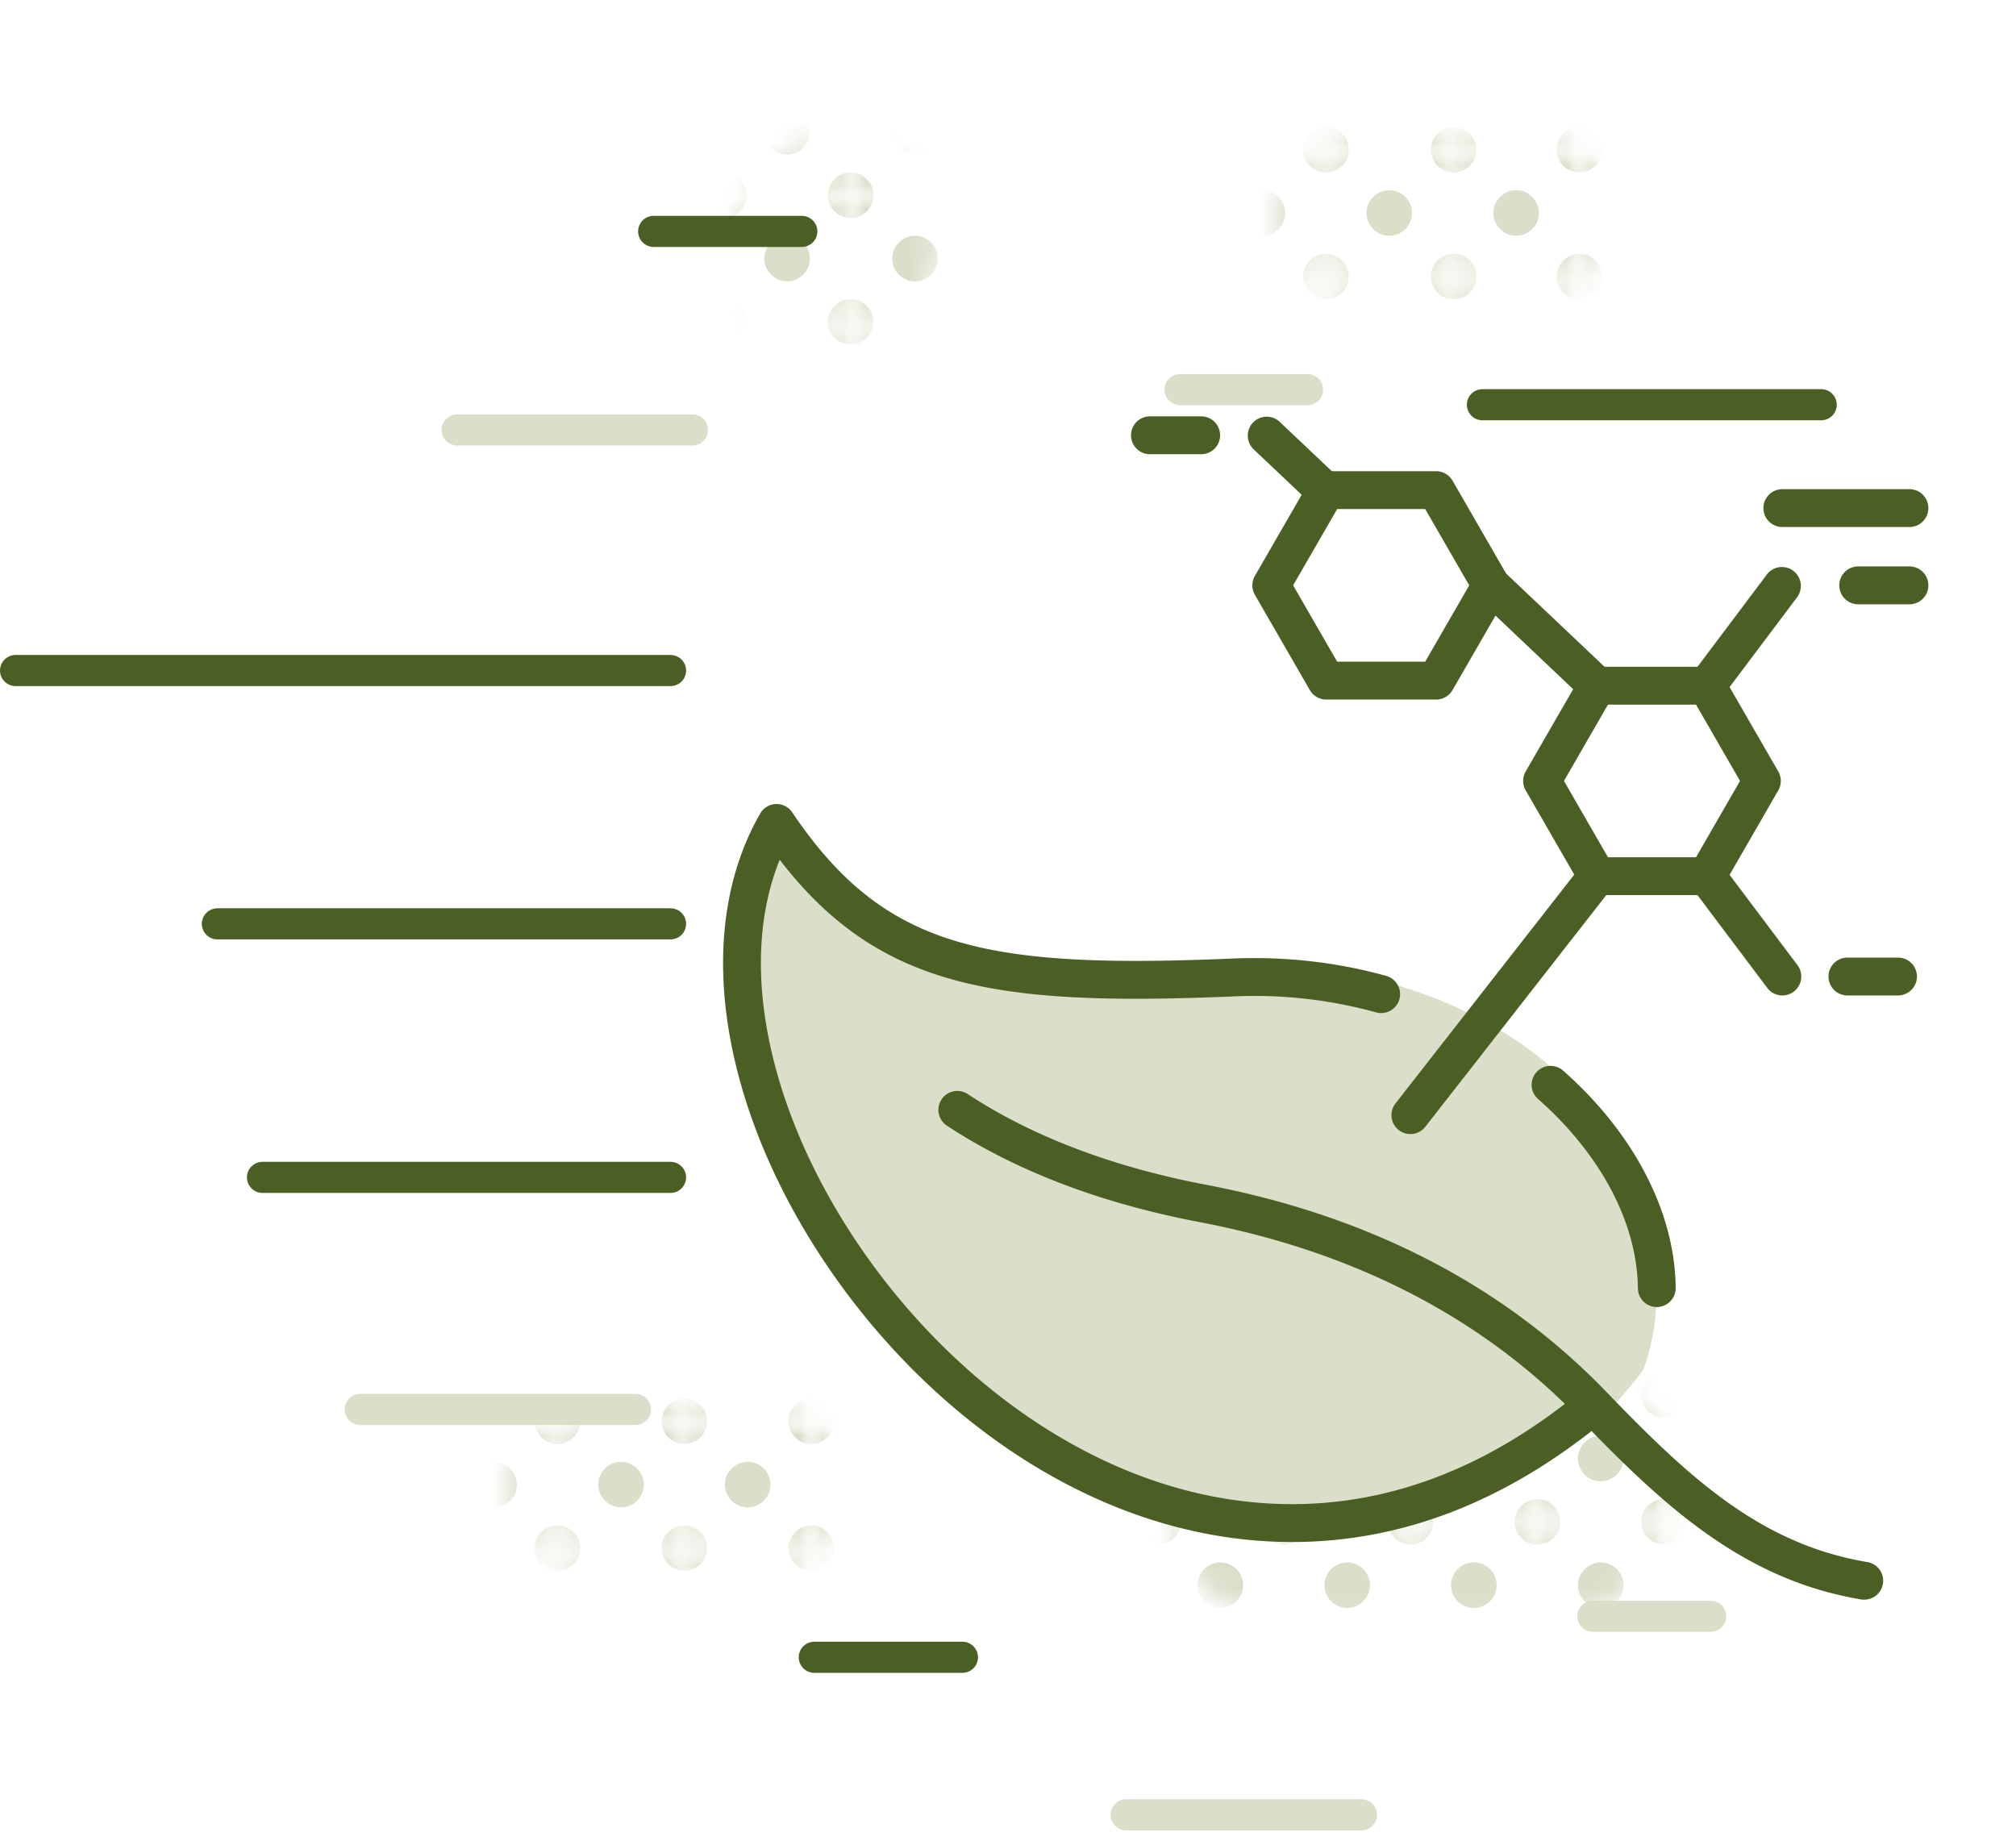 <svg xmlns="http://www.w3.org/2000/svg" width="92" height="84" fill="none"><g clip-path="url(#a)"><mask id="b" width="16" height="9" x="58" y="5" maskUnits="userSpaceOnUse" style="mask-type:luminance"><path fill="#fff" d="M69.74 13.93h-7.48c-2.2 0-3.99-1.79-3.99-3.99s1.79-3.99 3.99-3.99h7.48c2.2 0 3.99 1.79 3.99 3.99s-1.79 3.99-3.99 3.99Z"/></mask><g mask="url(#b)"><mask id="c" width="6" height="6" x="72" y="1" maskUnits="userSpaceOnUse" style="mask-type:luminance"><path fill="#fff" d="M77.87 1.04h-5.79v5.79h5.79V1.04Z"/></mask><g mask="url(#c)"><mask id="d" width="6" height="6" x="72" y="1" maskUnits="userSpaceOnUse" style="mask-type:luminance"><path fill="#fff" d="M77.87 1.04h-5.79v5.79h5.79V1.04Z"/></mask><g mask="url(#d)"><path fill="#DBDEC9" d="M72.08 7.87c.57 0 1.04-.47 1.04-1.04 0-.57-.47-1.04-1.04-1.04-.57 0-1.04.47-1.04 1.04 0 .57.47 1.04 1.04 1.04Z"/></g></g><mask id="e" width="6" height="7" x="72" y="6" maskUnits="userSpaceOnUse" style="mask-type:luminance"><path fill="#fff" d="M77.87 6.83h-5.79v5.79h5.79V6.83Z"/></mask><g mask="url(#e)"><mask id="f" width="6" height="7" x="72" y="6" maskUnits="userSpaceOnUse" style="mask-type:luminance"><path fill="#fff" d="M77.87 6.83h-5.79v5.79h5.79V6.83Z"/></mask><g fill="#DBDEC9" mask="url(#f)"><path d="M72.08 13.66c.57 0 1.04-.47 1.04-1.04 0-.57-.47-1.04-1.04-1.04-.57 0-1.04.47-1.04 1.04 0 .57.47 1.04 1.04 1.04Zm0-5.79a1.04 1.04 0 1 0 0-2.08 1.04 1.04 0 0 0 0 2.08Z"/></g></g><mask id="g" width="6" height="7" x="72" y="12" maskUnits="userSpaceOnUse" style="mask-type:luminance"><path fill="#fff" d="M77.87 12.61h-5.79v5.79h5.79v-5.79Z"/></mask><g mask="url(#g)"><mask id="h" width="6" height="7" x="72" y="12" maskUnits="userSpaceOnUse" style="mask-type:luminance"><path fill="#fff" d="M77.87 12.61h-5.79v5.79h5.79v-5.79Z"/></mask><g mask="url(#h)"><path fill="#DBDEC9" d="M72.08 13.66c.57 0 1.04-.47 1.04-1.04 0-.57-.47-1.04-1.04-1.04-.57 0-1.04.47-1.04 1.04 0 .57.47 1.04 1.04 1.04Z"/></g></g><mask id="i" width="7" height="6" x="66" y="1" maskUnits="userSpaceOnUse" style="mask-type:luminance"><path fill="#fff" d="M72.08 1.04h-5.79v5.79h5.79V1.04Z"/></mask><g mask="url(#i)"><mask id="j" width="7" height="6" x="66" y="1" maskUnits="userSpaceOnUse" style="mask-type:luminance"><path fill="#fff" d="M72.08 1.04h-5.79v5.79h5.79V1.04Z"/></mask><g fill="#DBDEC9" mask="url(#j)"><path d="M72.08 7.87c.57 0 1.04-.47 1.04-1.04 0-.57-.47-1.04-1.04-1.04-.57 0-1.04.47-1.04 1.04 0 .57.47 1.04 1.04 1.04Zm-5.79 0a1.04 1.04 0 1 0 .002-2.078 1.04 1.04 0 0 0-.002 2.078Z"/></g></g><mask id="k" width="7" height="7" x="66" y="6" maskUnits="userSpaceOnUse" style="mask-type:luminance"><path fill="#fff" d="M72.08 6.83h-5.79v5.79h5.79V6.83Z"/></mask><g mask="url(#k)"><mask id="l" width="7" height="7" x="66" y="6" maskUnits="userSpaceOnUse" style="mask-type:luminance"><path fill="#fff" d="M72.08 6.83h-5.79v5.79h5.79V6.83Z"/></mask><g fill="#DBDEC9" mask="url(#l)"><path d="M69.19 10.76c.57 0 1.04-.47 1.04-1.04 0-.57-.47-1.04-1.04-1.04-.57 0-1.04.47-1.04 1.04 0 .57.47 1.04 1.04 1.04Zm2.89 2.9c.57 0 1.04-.47 1.04-1.04 0-.57-.47-1.04-1.04-1.04-.57 0-1.04.47-1.04 1.04 0 .57.47 1.04 1.04 1.04Zm-5.79 0a1.04 1.04 0 1 0 .002-2.078 1.04 1.04 0 0 0-.002 2.078Zm5.79-5.79a1.04 1.04 0 1 0 0-2.08 1.04 1.04 0 0 0 0 2.08Zm-5.79 0a1.04 1.04 0 1 0 .002-2.078 1.04 1.04 0 0 0-.002 2.078Z"/></g></g><mask id="m" width="7" height="7" x="66" y="12" maskUnits="userSpaceOnUse" style="mask-type:luminance"><path fill="#fff" d="M72.08 12.61h-5.79v5.79h5.79v-5.79Z"/></mask><g mask="url(#m)"><mask id="n" width="7" height="7" x="66" y="12" maskUnits="userSpaceOnUse" style="mask-type:luminance"><path fill="#fff" d="M72.08 12.61h-5.79v5.79h5.79v-5.79Z"/></mask><g fill="#DBDEC9" mask="url(#n)"><path d="M72.08 13.66c.57 0 1.04-.47 1.04-1.04 0-.57-.47-1.04-1.04-1.04-.57 0-1.04.47-1.04 1.04 0 .57.47 1.04 1.04 1.04Zm-5.79 0a1.04 1.04 0 1 0 .002-2.078 1.04 1.04 0 0 0-.002 2.078Z"/></g></g><mask id="o" width="7" height="6" x="60" y="1" maskUnits="userSpaceOnUse" style="mask-type:luminance"><path fill="#fff" d="M66.3 1.04h-5.79v5.79h5.79V1.04Z"/></mask><g mask="url(#o)"><mask id="p" width="7" height="6" x="60" y="1" maskUnits="userSpaceOnUse" style="mask-type:luminance"><path fill="#fff" d="M66.3 1.04h-5.79v5.79h5.79V1.04Z"/></mask><g fill="#DBDEC9" mask="url(#p)"><path d="M66.29 7.87a1.04 1.04 0 1 0 .002-2.078 1.04 1.04 0 0 0-.002 2.078Zm-5.78 0c.57 0 1.04-.47 1.04-1.04 0-.57-.47-1.04-1.04-1.04-.57 0-1.04.47-1.04 1.04 0 .57.47 1.04 1.04 1.04Z"/></g></g><mask id="q" width="7" height="7" x="60" y="6" maskUnits="userSpaceOnUse" style="mask-type:luminance"><path fill="#fff" d="M66.3 6.83h-5.79v5.79h5.79V6.83Z"/></mask><g mask="url(#q)"><mask id="r" width="7" height="7" x="60" y="6" maskUnits="userSpaceOnUse" style="mask-type:luminance"><path fill="#fff" d="M66.3 6.83h-5.79v5.79h5.79V6.83Z"/></mask><g fill="#DBDEC9" mask="url(#r)"><path d="M63.4 10.76c.57 0 1.04-.47 1.04-1.04 0-.57-.47-1.04-1.04-1.04-.57 0-1.04.47-1.04 1.04 0 .57.47 1.04 1.04 1.04Zm2.89 2.9a1.04 1.04 0 1 0 .002-2.078 1.04 1.04 0 0 0-.002 2.078Zm-5.78 0c.57 0 1.04-.47 1.04-1.04 0-.57-.47-1.04-1.04-1.04-.57 0-1.04.47-1.04 1.04 0 .57.47 1.04 1.04 1.04Zm5.78-5.79a1.04 1.04 0 1 0 .002-2.078 1.04 1.04 0 0 0-.002 2.078Zm-5.78 0a1.04 1.04 0 1 0 0-2.08 1.04 1.04 0 0 0 0 2.08Z"/></g></g><mask id="s" width="7" height="7" x="60" y="12" maskUnits="userSpaceOnUse" style="mask-type:luminance"><path fill="#fff" d="M66.3 12.61h-5.79v5.79h5.79v-5.79Z"/></mask><g mask="url(#s)"><mask id="t" width="7" height="7" x="60" y="12" maskUnits="userSpaceOnUse" style="mask-type:luminance"><path fill="#fff" d="M66.3 12.61h-5.79v5.79h5.79v-5.79Z"/></mask><g fill="#DBDEC9" mask="url(#t)"><path d="M66.29 13.66a1.04 1.04 0 1 0 .002-2.078 1.04 1.04 0 0 0-.002 2.078Zm-5.78 0c.57 0 1.04-.47 1.04-1.04 0-.57-.47-1.04-1.04-1.04-.57 0-1.04.47-1.04 1.04 0 .57.47 1.04 1.04 1.04Z"/></g></g><mask id="u" width="7" height="6" x="54" y="1" maskUnits="userSpaceOnUse" style="mask-type:luminance"><path fill="#fff" d="M60.51 1.04h-5.79v5.79h5.79V1.04Z"/></mask><g mask="url(#u)"><mask id="v" width="7" height="6" x="54" y="1" maskUnits="userSpaceOnUse" style="mask-type:luminance"><path fill="#fff" d="M60.51 1.04h-5.79v5.79h5.79V1.04Z"/></mask><g mask="url(#v)"><path fill="#DBDEC9" d="M60.51 7.87c.57 0 1.04-.47 1.04-1.04 0-.57-.47-1.04-1.04-1.04-.57 0-1.04.47-1.04 1.04 0 .57.47 1.04 1.04 1.04Z"/></g></g><mask id="w" width="7" height="7" x="54" y="6" maskUnits="userSpaceOnUse" style="mask-type:luminance"><path fill="#fff" d="M60.51 6.83h-5.79v5.79h5.79V6.83Z"/></mask><g mask="url(#w)"><mask id="x" width="7" height="7" x="54" y="6" maskUnits="userSpaceOnUse" style="mask-type:luminance"><path fill="#fff" d="M60.51 6.83h-5.79v5.79h5.79V6.83Z"/></mask><g fill="#DBDEC9" mask="url(#x)"><path d="M57.61 10.76c.57 0 1.04-.47 1.04-1.04 0-.57-.47-1.04-1.04-1.04-.57 0-1.04.47-1.04 1.04 0 .57.47 1.04 1.04 1.04Zm2.9 2.9c.57 0 1.04-.47 1.04-1.04 0-.57-.47-1.04-1.04-1.04-.57 0-1.04.47-1.04 1.04 0 .57.47 1.04 1.04 1.04Zm0-5.79a1.04 1.04 0 1 0 0-2.08 1.04 1.04 0 0 0 0 2.08Z"/></g></g><mask id="y" width="7" height="7" x="54" y="12" maskUnits="userSpaceOnUse" style="mask-type:luminance"><path fill="#fff" d="M60.51 12.61h-5.79v5.79h5.79v-5.79Z"/></mask><g mask="url(#y)"><mask id="z" width="7" height="7" x="54" y="12" maskUnits="userSpaceOnUse" style="mask-type:luminance"><path fill="#fff" d="M60.51 12.61h-5.79v5.79h5.79v-5.79Z"/></mask><g mask="url(#z)"><path fill="#DBDEC9" d="M60.51 13.66c.57 0 1.04-.47 1.04-1.04 0-.57-.47-1.04-1.04-1.04-.57 0-1.04.47-1.04 1.04 0 .57.47 1.04 1.04 1.04Z"/></g></g></g><mask id="A" width="25" height="13" x="52" y="61" maskUnits="userSpaceOnUse" style="mask-type:luminance"><path fill="#fff" d="M70.38 73.93H58.93a6.11 6.11 0 0 1-6.11-6.11c0-3.38 2.73-6.11 6.11-6.11h11.45a6.11 6.11 0 0 1 6.11 6.11c0 3.38-2.73 6.11-6.11 6.11Z"/></mask><g mask="url(#A)"><mask id="B" width="7" height="7" x="75" y="57" maskUnits="userSpaceOnUse" style="mask-type:luminance"><path fill="#fff" d="M81.73 57.88h-5.79v5.79h5.79v-5.79Z"/></mask><g mask="url(#B)"><mask id="C" width="7" height="7" x="75" y="57" maskUnits="userSpaceOnUse" style="mask-type:luminance"><path fill="#fff" d="M81.73 57.88h-5.79v5.79h5.79v-5.79Z"/></mask><g mask="url(#C)"><path fill="#DBDEC9" d="M75.94 64.7c.57 0 1.04-.47 1.04-1.04 0-.57-.47-1.04-1.04-1.04-.57 0-1.04.47-1.04 1.04 0 .57.47 1.04 1.04 1.04Z"/></g></g><mask id="D" width="7" height="7" x="75" y="63" maskUnits="userSpaceOnUse" style="mask-type:luminance"><path fill="#fff" d="M81.73 63.66h-5.79v5.79h5.79v-5.79Z"/></mask><g mask="url(#D)"><mask id="E" width="7" height="7" x="75" y="63" maskUnits="userSpaceOnUse" style="mask-type:luminance"><path fill="#fff" d="M81.73 63.66h-5.79v5.79h5.79v-5.79Z"/></mask><g fill="#DBDEC9" mask="url(#E)"><path d="M75.94 70.49c.57 0 1.04-.47 1.04-1.04 0-.57-.47-1.04-1.04-1.04-.57 0-1.04.47-1.04 1.04 0 .57.47 1.04 1.04 1.04Zm0-5.79c.57 0 1.04-.47 1.04-1.04 0-.57-.47-1.04-1.04-1.04-.57 0-1.04.47-1.04 1.04 0 .57.47 1.04 1.04 1.04Z"/></g></g><mask id="F" width="7" height="7" x="75" y="69" maskUnits="userSpaceOnUse" style="mask-type:luminance"><path fill="#fff" d="M81.73 69.45h-5.79v5.79h5.79v-5.79Z"/></mask><g mask="url(#F)"><mask id="G" width="7" height="7" x="75" y="69" maskUnits="userSpaceOnUse" style="mask-type:luminance"><path fill="#fff" d="M81.73 69.45h-5.79v5.79h5.79v-5.79Z"/></mask><g mask="url(#G)"><path fill="#DBDEC9" d="M75.94 70.49c.57 0 1.04-.47 1.04-1.04 0-.57-.47-1.04-1.04-1.04-.57 0-1.04.47-1.04 1.04 0 .57.47 1.04 1.04 1.04Z"/></g></g><mask id="H" width="6" height="7" x="70" y="57" maskUnits="userSpaceOnUse" style="mask-type:luminance"><path fill="#fff" d="M75.95 57.88h-5.79v5.79h5.79v-5.79Z"/></mask><g mask="url(#H)"><mask id="I" width="6" height="7" x="70" y="57" maskUnits="userSpaceOnUse" style="mask-type:luminance"><path fill="#fff" d="M75.95 57.88h-5.79v5.79h5.79v-5.79Z"/></mask><g fill="#DBDEC9" mask="url(#I)"><path d="M73.05 61.81c.57 0 1.04-.47 1.04-1.04 0-.57-.47-1.04-1.04-1.04-.57 0-1.04.47-1.04 1.04 0 .57.47 1.04 1.04 1.04Zm2.89 2.89c.57 0 1.04-.47 1.04-1.04 0-.57-.47-1.04-1.04-1.04-.57 0-1.04.47-1.04 1.04 0 .57.47 1.04 1.04 1.04Zm-5.78 0c.57 0 1.04-.47 1.04-1.04 0-.57-.47-1.04-1.04-1.04-.57 0-1.04.47-1.04 1.04 0 .57.47 1.04 1.04 1.04Z"/></g></g><mask id="J" width="6" height="7" x="70" y="63" maskUnits="userSpaceOnUse" style="mask-type:luminance"><path fill="#fff" d="M75.95 63.66h-5.79v5.79h5.79v-5.79Z"/></mask><g mask="url(#J)"><mask id="K" width="6" height="7" x="70" y="63" maskUnits="userSpaceOnUse" style="mask-type:luminance"><path fill="#fff" d="M75.95 63.66h-5.79v5.79h5.79v-5.79Z"/></mask><g fill="#DBDEC9" mask="url(#K)"><path d="M73.05 67.6c.57 0 1.04-.47 1.04-1.04 0-.57-.47-1.04-1.04-1.04-.57 0-1.04.47-1.04 1.04 0 .57.47 1.04 1.04 1.04Zm2.89 2.89c.57 0 1.04-.47 1.04-1.04 0-.57-.47-1.04-1.04-1.04-.57 0-1.04.47-1.04 1.04 0 .57.47 1.04 1.04 1.04Zm-5.78 0a1.04 1.04 0 1 0 0-2.08 1.04 1.04 0 0 0 0 2.08Zm5.78-5.79c.57 0 1.04-.47 1.04-1.04 0-.57-.47-1.04-1.04-1.04-.57 0-1.04.47-1.04 1.04 0 .57.47 1.04 1.04 1.04Zm-5.78 0c.57 0 1.04-.47 1.04-1.04 0-.57-.47-1.04-1.04-1.04-.57 0-1.04.47-1.04 1.04 0 .57.47 1.04 1.04 1.04Z"/></g></g><mask id="L" width="6" height="7" x="70" y="69" maskUnits="userSpaceOnUse" style="mask-type:luminance"><path fill="#fff" d="M75.95 69.45h-5.79v5.79h5.79v-5.79Z"/></mask><g mask="url(#L)"><mask id="M" width="6" height="7" x="70" y="69" maskUnits="userSpaceOnUse" style="mask-type:luminance"><path fill="#fff" d="M75.95 69.45h-5.79v5.79h5.79v-5.79Z"/></mask><g fill="#DBDEC9" mask="url(#M)"><path d="M73.05 73.38c.57 0 1.04-.47 1.04-1.04 0-.57-.47-1.04-1.04-1.04-.57 0-1.04.47-1.04 1.04 0 .57.47 1.04 1.04 1.04Zm2.89-2.89c.57 0 1.04-.47 1.04-1.04 0-.57-.47-1.04-1.04-1.04-.57 0-1.04.47-1.04 1.04 0 .57.47 1.04 1.04 1.04Zm-5.78 0c.57 0 1.04-.47 1.04-1.04 0-.57-.47-1.04-1.04-1.04-.57 0-1.04.47-1.04 1.04 0 .57.47 1.04 1.04 1.04Z"/></g></g><mask id="N" width="7" height="7" x="64" y="57" maskUnits="userSpaceOnUse" style="mask-type:luminance"><path fill="#fff" d="M70.16 57.88h-5.79v5.79h5.79v-5.79Z"/></mask><g mask="url(#N)"><mask id="O" width="7" height="7" x="64" y="57" maskUnits="userSpaceOnUse" style="mask-type:luminance"><path fill="#fff" d="M70.16 57.88h-5.79v5.79h5.79v-5.79Z"/></mask><g fill="#DBDEC9" mask="url(#O)"><path d="M67.26 61.81c.57 0 1.04-.47 1.04-1.04 0-.57-.47-1.04-1.04-1.04-.57 0-1.04.47-1.04 1.04 0 .57.47 1.04 1.04 1.04Zm2.9 2.89c.57 0 1.04-.47 1.04-1.04 0-.57-.47-1.04-1.04-1.04-.57 0-1.04.47-1.04 1.04 0 .57.47 1.04 1.04 1.04Zm-5.79 0c.57 0 1.04-.47 1.04-1.04 0-.57-.47-1.04-1.04-1.04-.57 0-1.04.47-1.04 1.04 0 .57.47 1.04 1.04 1.04Z"/></g></g><mask id="P" width="7" height="7" x="64" y="63" maskUnits="userSpaceOnUse" style="mask-type:luminance"><path fill="#fff" d="M70.16 63.66h-5.79v5.79h5.79v-5.79Z"/></mask><g mask="url(#P)"><mask id="Q" width="7" height="7" x="64" y="63" maskUnits="userSpaceOnUse" style="mask-type:luminance"><path fill="#fff" d="M70.16 63.66h-5.79v5.79h5.79v-5.79Z"/></mask><g fill="#DBDEC9" mask="url(#Q)"><path d="M67.26 67.6c.57 0 1.04-.47 1.04-1.04 0-.57-.47-1.04-1.04-1.04-.57 0-1.04.47-1.04 1.04 0 .57.47 1.04 1.04 1.04Zm2.9 2.89a1.04 1.04 0 1 0 0-2.08 1.04 1.04 0 0 0 0 2.08Zm-5.79 0c.57 0 1.04-.47 1.04-1.04 0-.57-.47-1.04-1.04-1.04-.57 0-1.04.47-1.04 1.04 0 .57.47 1.04 1.04 1.04Zm5.79-5.79c.57 0 1.04-.47 1.04-1.04 0-.57-.47-1.04-1.04-1.04-.57 0-1.04.47-1.04 1.04 0 .57.47 1.04 1.04 1.04Zm-5.79 0c.57 0 1.04-.47 1.04-1.04 0-.57-.47-1.04-1.04-1.04-.57 0-1.04.47-1.04 1.04 0 .57.47 1.04 1.04 1.04Z"/></g></g><mask id="R" width="7" height="7" x="64" y="69" maskUnits="userSpaceOnUse" style="mask-type:luminance"><path fill="#fff" d="M70.16 69.45h-5.79v5.79h5.79v-5.79Z"/></mask><g mask="url(#R)"><mask id="S" width="7" height="7" x="64" y="69" maskUnits="userSpaceOnUse" style="mask-type:luminance"><path fill="#fff" d="M70.16 69.45h-5.79v5.79h5.79v-5.79Z"/></mask><g fill="#DBDEC9" mask="url(#S)"><path d="M67.26 73.38a1.04 1.04 0 1 0 0-2.08 1.04 1.04 0 0 0 0 2.08Zm2.9-2.89c.57 0 1.04-.47 1.04-1.04 0-.57-.47-1.04-1.04-1.04-.57 0-1.04.47-1.04 1.04 0 .57.47 1.04 1.04 1.04Zm-5.79 0c.57 0 1.04-.47 1.04-1.04 0-.57-.47-1.04-1.04-1.04-.57 0-1.04.47-1.04 1.04 0 .57.47 1.04 1.04 1.04Z"/></g></g><mask id="T" width="7" height="7" x="58" y="57" maskUnits="userSpaceOnUse" style="mask-type:luminance"><path fill="#fff" d="M64.37 57.88h-5.79v5.79h5.79v-5.79Z"/></mask><g mask="url(#T)"><mask id="U" width="7" height="7" x="58" y="57" maskUnits="userSpaceOnUse" style="mask-type:luminance"><path fill="#fff" d="M64.37 57.88h-5.79v5.79h5.79v-5.79Z"/></mask><g fill="#DBDEC9" mask="url(#U)"><path d="M61.48 61.81c.57 0 1.04-.47 1.04-1.04 0-.57-.47-1.04-1.04-1.04-.57 0-1.04.47-1.04 1.04 0 .57.47 1.04 1.04 1.04Zm2.89 2.89c.57 0 1.04-.47 1.04-1.04 0-.57-.47-1.04-1.04-1.04-.57 0-1.04.47-1.04 1.04 0 .57.47 1.04 1.04 1.04Zm-5.79 0c.57 0 1.04-.47 1.04-1.04 0-.57-.47-1.04-1.04-1.04-.57 0-1.04.47-1.04 1.04 0 .57.47 1.04 1.04 1.04Z"/></g></g><mask id="V" width="7" height="7" x="58" y="63" maskUnits="userSpaceOnUse" style="mask-type:luminance"><path fill="#fff" d="M64.37 63.66h-5.79v5.79h5.79v-5.79Z"/></mask><g mask="url(#V)"><mask id="W" width="7" height="7" x="58" y="63" maskUnits="userSpaceOnUse" style="mask-type:luminance"><path fill="#fff" d="M64.37 63.66h-5.79v5.79h5.79v-5.79Z"/></mask><g fill="#DBDEC9" mask="url(#W)"><path d="M61.48 67.6c.57 0 1.04-.47 1.04-1.04 0-.57-.47-1.04-1.04-1.04-.57 0-1.04.47-1.04 1.04 0 .57.47 1.04 1.04 1.04Zm2.89 2.89c.57 0 1.04-.47 1.04-1.04 0-.57-.47-1.04-1.04-1.04-.57 0-1.04.47-1.04 1.04 0 .57.47 1.04 1.04 1.04Zm-5.79 0a1.04 1.04 0 1 0 0-2.08 1.04 1.04 0 0 0 0 2.08Zm5.79-5.79c.57 0 1.04-.47 1.04-1.04 0-.57-.47-1.04-1.04-1.04-.57 0-1.04.47-1.04 1.04 0 .57.47 1.04 1.04 1.04Zm-5.79 0c.57 0 1.04-.47 1.04-1.04 0-.57-.47-1.04-1.04-1.04-.57 0-1.04.47-1.04 1.04 0 .57.47 1.04 1.04 1.04Z"/></g></g><mask id="X" width="7" height="7" x="58" y="69" maskUnits="userSpaceOnUse" style="mask-type:luminance"><path fill="#fff" d="M64.37 69.45h-5.79v5.79h5.79v-5.79Z"/></mask><g mask="url(#X)"><mask id="Y" width="7" height="7" x="58" y="69" maskUnits="userSpaceOnUse" style="mask-type:luminance"><path fill="#fff" d="M64.37 69.45h-5.79v5.79h5.79v-5.79Z"/></mask><g fill="#DBDEC9" mask="url(#Y)"><path d="M61.48 73.38c.57 0 1.04-.47 1.04-1.04 0-.57-.47-1.04-1.04-1.04-.57 0-1.04.47-1.04 1.04 0 .57.47 1.04 1.04 1.04Zm2.89-2.89c.57 0 1.04-.47 1.04-1.04 0-.57-.47-1.04-1.04-1.04-.57 0-1.04.47-1.04 1.04 0 .57.47 1.04 1.04 1.04Zm-5.79 0c.57 0 1.04-.47 1.04-1.04 0-.57-.47-1.04-1.04-1.04-.57 0-1.04.47-1.04 1.04 0 .57.47 1.04 1.04 1.04Z"/></g></g><mask id="Z" width="7" height="7" x="52" y="57" maskUnits="userSpaceOnUse" style="mask-type:luminance"><path fill="#fff" d="M58.59 57.88H52.8v5.79h5.79v-5.79Z"/></mask><g mask="url(#Z)"><mask id="aa" width="7" height="7" x="52" y="57" maskUnits="userSpaceOnUse" style="mask-type:luminance"><path fill="#fff" d="M58.59 57.88H52.8v5.79h5.79v-5.79Z"/></mask><g fill="#DBDEC9" mask="url(#aa)"><path d="M55.69 61.81c.57 0 1.04-.47 1.04-1.04 0-.57-.47-1.04-1.04-1.04-.57 0-1.04.47-1.04 1.04 0 .57.47 1.04 1.04 1.04Zm2.89 2.89c.57 0 1.04-.47 1.04-1.04 0-.57-.47-1.04-1.04-1.04-.57 0-1.04.47-1.04 1.04 0 .57.47 1.04 1.04 1.04Zm-5.78 0a1.04 1.04 0 1 0 .001-2.078A1.04 1.04 0 0 0 52.8 64.7Z"/></g></g><mask id="ab" width="7" height="7" x="52" y="63" maskUnits="userSpaceOnUse" style="mask-type:luminance"><path fill="#fff" d="M58.59 63.66H52.8v5.79h5.79v-5.79Z"/></mask><g mask="url(#ab)"><mask id="ac" width="7" height="7" x="52" y="63" maskUnits="userSpaceOnUse" style="mask-type:luminance"><path fill="#fff" d="M58.59 63.66H52.8v5.79h5.79v-5.79Z"/></mask><g fill="#DBDEC9" mask="url(#ac)"><path d="M55.69 67.6c.57 0 1.04-.47 1.04-1.04 0-.57-.47-1.04-1.04-1.04-.57 0-1.04.47-1.04 1.04 0 .57.47 1.04 1.04 1.04Zm2.89 2.89a1.04 1.04 0 1 0 0-2.08 1.04 1.04 0 0 0 0 2.08Zm-5.78 0a1.04 1.04 0 1 0 .001-2.078 1.04 1.04 0 0 0-.001 2.078Zm5.78-5.79c.57 0 1.04-.47 1.04-1.04 0-.57-.47-1.04-1.04-1.04-.57 0-1.04.47-1.04 1.04 0 .57.47 1.04 1.04 1.04Zm-5.78 0a1.04 1.04 0 1 0 .001-2.078A1.04 1.04 0 0 0 52.8 64.7Z"/></g></g><mask id="ad" width="7" height="7" x="52" y="69" maskUnits="userSpaceOnUse" style="mask-type:luminance"><path fill="#fff" d="M58.59 69.45H52.8v5.79h5.79v-5.79Z"/></mask><g mask="url(#ad)"><mask id="ae" width="7" height="7" x="52" y="69" maskUnits="userSpaceOnUse" style="mask-type:luminance"><path fill="#fff" d="M58.59 69.45H52.8v5.79h5.79v-5.79Z"/></mask><g fill="#DBDEC9" mask="url(#ae)"><path d="M55.69 73.38a1.04 1.04 0 1 0 0-2.08 1.04 1.04 0 0 0 0 2.08Zm2.89-2.89c.57 0 1.04-.47 1.04-1.04 0-.57-.47-1.04-1.04-1.04-.57 0-1.04.47-1.04 1.04 0 .57.47 1.04 1.04 1.04Zm-5.78 0a1.04 1.04 0 1 0 .001-2.078 1.04 1.04 0 0 0-.001 2.078Z"/></g></g></g><path stroke="#DBDEC9" stroke-linecap="round" stroke-linejoin="round" stroke-width="1.42" d="M53.85 17.78h5.82"/><path stroke="#4B5F24" stroke-linecap="round" stroke-linejoin="round" stroke-width="1.42" d="M67.65 18.47h15.46"/><path stroke="#DBDEC9" stroke-linecap="round" stroke-linejoin="round" stroke-width="1.42" d="M20.86 19.62H31.6m19.79 63.2h10.74m10.56-9.06h5.38"/><mask id="af" width="10" height="10" x="33" y="6" maskUnits="userSpaceOnUse" style="mask-type:luminance"><path fill="#fff" d="M38.12 15.76a4.68 4.68 0 1 0 0-9.36 4.68 4.68 0 0 0 0 9.36Z"/></mask><g mask="url(#af)"><mask id="ag" width="7" height="6" x="38" y="3" maskUnits="userSpaceOnUse" style="mask-type:luminance"><path fill="#fff" d="M44.61 3.12h-5.79v5.79h5.79V3.12Z"/></mask><g mask="url(#ag)"><mask id="ah" width="7" height="6" x="38" y="3" maskUnits="userSpaceOnUse" style="mask-type:luminance"><path fill="#fff" d="M44.61 3.12h-5.79v5.79h5.79V3.12Z"/></mask><g fill="#DBDEC9" mask="url(#ah)"><path d="M41.71 7.05a1.04 1.04 0 1 0 .002-2.078 1.04 1.04 0 0 0-.002 2.078Zm-2.89 2.9c.57 0 1.04-.47 1.04-1.04 0-.57-.47-1.04-1.04-1.04-.57 0-1.04.47-1.04 1.04 0 .57.47 1.04 1.04 1.04Z"/></g></g><mask id="ai" width="7" height="7" x="38" y="8" maskUnits="userSpaceOnUse" style="mask-type:luminance"><path fill="#fff" d="M44.61 8.91h-5.79v5.79h5.79V8.91Z"/></mask><g mask="url(#ai)"><mask id="aj" width="7" height="7" x="38" y="8" maskUnits="userSpaceOnUse" style="mask-type:luminance"><path fill="#fff" d="M44.61 8.91h-5.79v5.79h5.79V8.91Z"/></mask><g fill="#DBDEC9" mask="url(#aj)"><path d="M41.71 12.84a1.04 1.04 0 1 0 .002-2.078 1.04 1.04 0 0 0-.002 2.078Zm-2.89 2.89c.57 0 1.04-.47 1.04-1.04 0-.57-.47-1.04-1.04-1.04-.57 0-1.04.47-1.04 1.04 0 .57.47 1.04 1.04 1.04Zm0-5.78c.57 0 1.04-.47 1.04-1.04 0-.57-.47-1.04-1.04-1.04-.57 0-1.04.47-1.04 1.04 0 .57.47 1.04 1.04 1.04Z"/></g></g><mask id="ak" width="7" height="7" x="38" y="14" maskUnits="userSpaceOnUse" style="mask-type:luminance"><path fill="#fff" d="M44.61 14.69h-5.79v5.79h5.79v-5.79Z"/></mask><g mask="url(#ak)"><mask id="al" width="7" height="7" x="38" y="14" maskUnits="userSpaceOnUse" style="mask-type:luminance"><path fill="#fff" d="M44.61 14.69h-5.79v5.79h5.79v-5.79Z"/></mask><g mask="url(#al)"><path fill="#DBDEC9" d="M38.82 15.73c.57 0 1.04-.47 1.04-1.04 0-.57-.47-1.04-1.04-1.04-.57 0-1.04.47-1.04 1.04 0 .57.47 1.04 1.04 1.04Z"/></g></g><mask id="am" width="6" height="6" x="33" y="3" maskUnits="userSpaceOnUse" style="mask-type:luminance"><path fill="#fff" d="M38.82 3.12h-5.79v5.79h5.79V3.12Z"/></mask><g mask="url(#am)"><mask id="an" width="6" height="6" x="33" y="3" maskUnits="userSpaceOnUse" style="mask-type:luminance"><path fill="#fff" d="M38.82 3.12h-5.79v5.79h5.79V3.12Z"/></mask><g fill="#DBDEC9" mask="url(#an)"><path d="M35.92 7.05a1.04 1.04 0 1 0 0-2.08 1.04 1.04 0 0 0 0 2.08Zm2.9 2.9c.57 0 1.04-.47 1.04-1.04 0-.57-.47-1.04-1.04-1.04-.57 0-1.04.47-1.04 1.04 0 .57.47 1.04 1.04 1.04Zm-5.79 0c.57 0 1.04-.47 1.04-1.04 0-.57-.47-1.04-1.04-1.04-.57 0-1.04.47-1.04 1.04 0 .57.47 1.04 1.04 1.04Z"/></g></g><mask id="ao" width="6" height="7" x="33" y="8" maskUnits="userSpaceOnUse" style="mask-type:luminance"><path fill="#fff" d="M38.82 8.91h-5.79v5.79h5.79V8.91Z"/></mask><g mask="url(#ao)"><mask id="ap" width="6" height="7" x="33" y="8" maskUnits="userSpaceOnUse" style="mask-type:luminance"><path fill="#fff" d="M38.82 8.91h-5.79v5.79h5.79V8.91Z"/></mask><g fill="#DBDEC9" mask="url(#ap)"><path d="M35.92 12.84c.57 0 1.04-.47 1.04-1.04 0-.57-.47-1.04-1.04-1.04-.57 0-1.04.47-1.04 1.04 0 .57.47 1.04 1.04 1.04Zm2.9 2.89c.57 0 1.04-.47 1.04-1.04 0-.57-.47-1.04-1.04-1.04-.57 0-1.04.47-1.04 1.04 0 .57.47 1.04 1.04 1.04Zm-5.79 0c.57 0 1.04-.47 1.04-1.04 0-.57-.47-1.04-1.04-1.04-.57 0-1.04.47-1.04 1.04 0 .57.47 1.04 1.04 1.04Zm5.79-5.78c.57 0 1.04-.47 1.04-1.04 0-.57-.47-1.04-1.04-1.04-.57 0-1.04.47-1.04 1.04 0 .57.47 1.04 1.04 1.04Zm-5.79 0a1.04 1.04 0 1 0 0-2.08 1.04 1.04 0 0 0 0 2.08Z"/></g></g><mask id="aq" width="6" height="7" x="33" y="14" maskUnits="userSpaceOnUse" style="mask-type:luminance"><path fill="#fff" d="M38.82 14.69h-5.79v5.79h5.79v-5.79Z"/></mask><g mask="url(#aq)"><mask id="ar" width="6" height="7" x="33" y="14" maskUnits="userSpaceOnUse" style="mask-type:luminance"><path fill="#fff" d="M38.82 14.69h-5.79v5.79h5.79v-5.79Z"/></mask><g fill="#DBDEC9" mask="url(#ar)"><path d="M38.82 15.73c.57 0 1.04-.47 1.04-1.04 0-.57-.47-1.04-1.04-1.04-.57 0-1.04.47-1.04 1.04 0 .57.47 1.04 1.04 1.04Zm-5.79 0c.57 0 1.04-.47 1.04-1.04 0-.57-.47-1.04-1.04-1.04-.57 0-1.04.47-1.04 1.04 0 .57.47 1.04 1.04 1.04Z"/></g></g></g><path stroke="#4B5F24" stroke-linecap="round" stroke-linejoin="round" stroke-width="1.42" d="M29.83 10.56h6.76"/><path stroke="#DBDEC9" stroke-linecap="round" stroke-linejoin="round" stroke-width="1.42" d="M16.44 64.32H29"/><mask id="as" width="16" height="9" x="23" y="63" maskUnits="userSpaceOnUse" style="mask-type:luminance"><path fill="#fff" d="M34.68 71.96H27.2c-2.2 0-3.99-1.79-3.99-3.99s1.79-3.99 3.99-3.99h7.48c2.2 0 3.99 1.79 3.99 3.99s-1.79 3.99-3.99 3.99Z"/></mask><g mask="url(#as)"><mask id="at" width="6" height="6" x="37" y="59" maskUnits="userSpaceOnUse" style="mask-type:luminance"><path fill="#fff" d="M42.81 59.07h-5.79v5.79h5.79v-5.79Z"/></mask><g mask="url(#at)"><mask id="au" width="6" height="6" x="37" y="59" maskUnits="userSpaceOnUse" style="mask-type:luminance"><path fill="#fff" d="M42.81 59.07h-5.79v5.79h5.79v-5.79Z"/></mask><g mask="url(#au)"><path fill="#DBDEC9" d="M37.02 65.9c.57 0 1.04-.47 1.04-1.04 0-.57-.47-1.04-1.04-1.04-.57 0-1.04.47-1.04 1.04 0 .57.47 1.04 1.04 1.04Z"/></g></g><mask id="av" width="6" height="7" x="37" y="64" maskUnits="userSpaceOnUse" style="mask-type:luminance"><path fill="#fff" d="M42.81 64.86h-5.79v5.79h5.79v-5.79Z"/></mask><g mask="url(#av)"><mask id="aw" width="6" height="7" x="37" y="64" maskUnits="userSpaceOnUse" style="mask-type:luminance"><path fill="#fff" d="M42.81 64.86h-5.79v5.79h5.79v-5.79Z"/></mask><g fill="#DBDEC9" mask="url(#aw)"><path d="M37.02 71.69c.57 0 1.04-.47 1.04-1.04 0-.57-.47-1.04-1.04-1.04-.57 0-1.04.47-1.04 1.04 0 .57.47 1.04 1.04 1.04Zm0-5.79c.57 0 1.04-.47 1.04-1.04 0-.57-.47-1.04-1.04-1.04-.57 0-1.04.47-1.04 1.04 0 .57.47 1.04 1.04 1.04Z"/></g></g><mask id="ax" width="6" height="7" x="37" y="70" maskUnits="userSpaceOnUse" style="mask-type:luminance"><path fill="#fff" d="M42.81 70.65h-5.79v5.79h5.79v-5.79Z"/></mask><g mask="url(#ax)"><mask id="ay" width="6" height="7" x="37" y="70" maskUnits="userSpaceOnUse" style="mask-type:luminance"><path fill="#fff" d="M42.81 70.65h-5.79v5.79h5.79v-5.79Z"/></mask><g mask="url(#ay)"><path fill="#DBDEC9" d="M37.02 71.69c.57 0 1.04-.47 1.04-1.04 0-.57-.47-1.04-1.04-1.04-.57 0-1.04.47-1.04 1.04 0 .57.47 1.04 1.04 1.04Z"/></g></g><mask id="az" width="7" height="6" x="31" y="59" maskUnits="userSpaceOnUse" style="mask-type:luminance"><path fill="#fff" d="M37.02 59.07h-5.79v5.79h5.79v-5.79Z"/></mask><g mask="url(#az)"><mask id="aA" width="7" height="6" x="31" y="59" maskUnits="userSpaceOnUse" style="mask-type:luminance"><path fill="#fff" d="M37.02 59.07h-5.79v5.79h5.79v-5.79Z"/></mask><g fill="#DBDEC9" mask="url(#aA)"><path d="M37.02 65.9c.57 0 1.04-.47 1.04-1.04 0-.57-.47-1.04-1.04-1.04-.57 0-1.04.47-1.04 1.04 0 .57.47 1.04 1.04 1.04Zm-5.79 0c.57 0 1.04-.47 1.04-1.04 0-.57-.47-1.04-1.04-1.04-.57 0-1.04.47-1.04 1.04 0 .57.47 1.04 1.04 1.04Z"/></g></g><mask id="aB" width="7" height="7" x="31" y="64" maskUnits="userSpaceOnUse" style="mask-type:luminance"><path fill="#fff" d="M37.02 64.86h-5.79v5.79h5.79v-5.79Z"/></mask><g mask="url(#aB)"><mask id="aC" width="7" height="7" x="31" y="64" maskUnits="userSpaceOnUse" style="mask-type:luminance"><path fill="#fff" d="M37.02 64.86h-5.79v5.79h5.79v-5.79Z"/></mask><g fill="#DBDEC9" mask="url(#aC)"><path d="M34.12 68.79c.57 0 1.04-.47 1.04-1.04 0-.57-.47-1.04-1.04-1.04-.57 0-1.04.47-1.04 1.04 0 .57.47 1.04 1.04 1.04Zm2.9 2.9c.57 0 1.04-.47 1.04-1.04 0-.57-.47-1.04-1.04-1.04-.57 0-1.04.47-1.04 1.04 0 .57.47 1.04 1.04 1.04Zm-5.79 0c.57 0 1.04-.47 1.04-1.04 0-.57-.47-1.04-1.04-1.04-.57 0-1.04.47-1.04 1.04 0 .57.47 1.04 1.04 1.04Zm5.79-5.79c.57 0 1.04-.47 1.04-1.04 0-.57-.47-1.04-1.04-1.04-.57 0-1.04.47-1.04 1.04 0 .57.47 1.04 1.04 1.04Zm-5.79 0c.57 0 1.04-.47 1.04-1.04 0-.57-.47-1.04-1.04-1.04-.57 0-1.04.47-1.04 1.04 0 .57.47 1.04 1.04 1.04Z"/></g></g><mask id="aD" width="7" height="7" x="31" y="70" maskUnits="userSpaceOnUse" style="mask-type:luminance"><path fill="#fff" d="M37.02 70.65h-5.79v5.79h5.79v-5.79Z"/></mask><g mask="url(#aD)"><mask id="aE" width="7" height="7" x="31" y="70" maskUnits="userSpaceOnUse" style="mask-type:luminance"><path fill="#fff" d="M37.02 70.65h-5.79v5.79h5.79v-5.79Z"/></mask><g fill="#DBDEC9" mask="url(#aE)"><path d="M37.02 71.69c.57 0 1.04-.47 1.04-1.04 0-.57-.47-1.04-1.04-1.04-.57 0-1.04.47-1.04 1.04 0 .57.47 1.04 1.04 1.04Zm-5.79 0c.57 0 1.04-.47 1.04-1.04 0-.57-.47-1.04-1.04-1.04-.57 0-1.04.47-1.04 1.04 0 .57.47 1.04 1.04 1.04Z"/></g></g><mask id="aF" width="7" height="6" x="25" y="59" maskUnits="userSpaceOnUse" style="mask-type:luminance"><path fill="#fff" d="M31.23 59.07h-5.79v5.79h5.79v-5.79Z"/></mask><g mask="url(#aF)"><mask id="aG" width="7" height="6" x="25" y="59" maskUnits="userSpaceOnUse" style="mask-type:luminance"><path fill="#fff" d="M31.23 59.07h-5.79v5.79h5.79v-5.79Z"/></mask><g fill="#DBDEC9" mask="url(#aG)"><path d="M31.23 65.9c.57 0 1.04-.47 1.04-1.04 0-.57-.47-1.04-1.04-1.04-.57 0-1.04.47-1.04 1.04 0 .57.47 1.04 1.04 1.04Zm-5.79 0c.57 0 1.04-.47 1.04-1.04 0-.57-.47-1.04-1.04-1.04-.57 0-1.04.47-1.04 1.04 0 .57.47 1.04 1.04 1.04Z"/></g></g><mask id="aH" width="7" height="7" x="25" y="64" maskUnits="userSpaceOnUse" style="mask-type:luminance"><path fill="#fff" d="M31.23 64.86h-5.79v5.79h5.79v-5.79Z"/></mask><g mask="url(#aH)"><mask id="aI" width="7" height="7" x="25" y="64" maskUnits="userSpaceOnUse" style="mask-type:luminance"><path fill="#fff" d="M31.23 64.86h-5.79v5.79h5.79v-5.79Z"/></mask><g fill="#DBDEC9" mask="url(#aI)"><path d="M28.34 68.79c.57 0 1.04-.47 1.04-1.04 0-.57-.47-1.04-1.04-1.04-.57 0-1.04.47-1.04 1.04 0 .57.47 1.04 1.04 1.04Zm2.89 2.9c.57 0 1.04-.47 1.04-1.04 0-.57-.47-1.04-1.04-1.04-.57 0-1.04.47-1.04 1.04 0 .57.47 1.04 1.04 1.04Zm-5.79 0c.57 0 1.04-.47 1.04-1.04 0-.57-.47-1.04-1.04-1.04-.57 0-1.04.47-1.04 1.04 0 .57.47 1.04 1.04 1.04Zm5.79-5.79c.57 0 1.04-.47 1.04-1.04 0-.57-.47-1.04-1.04-1.04-.57 0-1.04.47-1.04 1.04 0 .57.47 1.04 1.04 1.04Zm-5.79 0c.57 0 1.04-.47 1.04-1.04 0-.57-.47-1.04-1.04-1.04-.57 0-1.04.47-1.04 1.04 0 .57.47 1.04 1.04 1.04Z"/></g></g><mask id="aJ" width="7" height="7" x="25" y="70" maskUnits="userSpaceOnUse" style="mask-type:luminance"><path fill="#fff" d="M31.23 70.65h-5.79v5.79h5.79v-5.79Z"/></mask><g mask="url(#aJ)"><mask id="aK" width="7" height="7" x="25" y="70" maskUnits="userSpaceOnUse" style="mask-type:luminance"><path fill="#fff" d="M31.23 70.65h-5.79v5.79h5.79v-5.79Z"/></mask><g fill="#DBDEC9" mask="url(#aK)"><path d="M31.23 71.69c.57 0 1.04-.47 1.04-1.04 0-.57-.47-1.04-1.04-1.04-.57 0-1.04.47-1.04 1.04 0 .57.47 1.04 1.04 1.04Zm-5.79 0c.57 0 1.04-.47 1.04-1.04 0-.57-.47-1.04-1.04-1.04-.57 0-1.04.47-1.04 1.04 0 .57.47 1.04 1.04 1.04Z"/></g></g><mask id="aL" width="7" height="6" x="19" y="59" maskUnits="userSpaceOnUse" style="mask-type:luminance"><path fill="#fff" d="M25.45 59.07h-5.79v5.79h5.79v-5.79Z"/></mask><g mask="url(#aL)"><mask id="aM" width="7" height="6" x="19" y="59" maskUnits="userSpaceOnUse" style="mask-type:luminance"><path fill="#fff" d="M25.45 59.07h-5.79v5.79h5.79v-5.79Z"/></mask><g mask="url(#aM)"><path fill="#DBDEC9" d="M25.44 65.9c.57 0 1.04-.47 1.04-1.04 0-.57-.47-1.04-1.04-1.04-.57 0-1.04.47-1.04 1.04 0 .57.47 1.04 1.04 1.04Z"/></g></g><mask id="aN" width="7" height="7" x="19" y="64" maskUnits="userSpaceOnUse" style="mask-type:luminance"><path fill="#fff" d="M25.45 64.86h-5.79v5.79h5.79v-5.79Z"/></mask><g mask="url(#aN)"><mask id="aO" width="7" height="7" x="19" y="64" maskUnits="userSpaceOnUse" style="mask-type:luminance"><path fill="#fff" d="M25.45 64.86h-5.79v5.79h5.79v-5.79Z"/></mask><g fill="#DBDEC9" mask="url(#aO)"><path d="M22.55 68.79c.57 0 1.04-.47 1.04-1.04 0-.57-.47-1.04-1.04-1.04-.57 0-1.04.47-1.04 1.04 0 .57.47 1.04 1.04 1.04Zm2.89 2.9c.57 0 1.04-.47 1.04-1.04 0-.57-.47-1.04-1.04-1.04-.57 0-1.04.47-1.04 1.04 0 .57.47 1.04 1.04 1.04Zm0-5.79c.57 0 1.04-.47 1.04-1.04 0-.57-.47-1.04-1.04-1.04-.57 0-1.04.47-1.04 1.04 0 .57.47 1.04 1.04 1.04Z"/></g></g><mask id="aP" width="7" height="7" x="19" y="70" maskUnits="userSpaceOnUse" style="mask-type:luminance"><path fill="#fff" d="M25.45 70.65h-5.79v5.79h5.79v-5.79Z"/></mask><g mask="url(#aP)"><mask id="aQ" width="7" height="7" x="19" y="70" maskUnits="userSpaceOnUse" style="mask-type:luminance"><path fill="#fff" d="M25.45 70.65h-5.79v5.79h5.79v-5.79Z"/></mask><g mask="url(#aQ)"><path fill="#DBDEC9" d="M25.44 71.69c.57 0 1.04-.47 1.04-1.04 0-.57-.47-1.04-1.04-1.04-.57 0-1.04.47-1.04 1.04 0 .57.47 1.04 1.04 1.04Z"/></g></g></g><path stroke="#4B5F24" stroke-linecap="round" stroke-linejoin="round" stroke-width="1.42" d="M37.16 75.63h6.76m-31.94-21.9H30.6M9.92 42.16H30.6M.71 30.6H30.6"/><g clip-path="url(#aR)"><path fill="#DBDEC9" d="M51 68c-17.6-8-18-23.5-16-30.5 3.5 3.5 7.5 7 11.5 7H62c12.4 2.8 15 12.5 13 18-6.8 9.2-19 7.5-24 5.5Z"/><path fill="#4B5F24" d="M85.064 73a.882.882 0 0 1-.144-.011c-5.393-.908-9.015-4.283-12.858-8.27-4.425-4.59-10.255-7.602-17.33-8.95-4.53-.865-8.414-2.35-11.546-4.416a.864.864 0 0 1 .95-1.442c2.94 1.94 6.615 3.34 10.92 4.16 7.432 1.416 13.572 4.596 18.25 9.448 3.756 3.896 7.017 6.943 11.9 7.765A.863.863 0 0 1 85.064 73Z"/><path fill="#4B5F24" d="M58.97 70.37c-.547 0-1.097-.022-1.651-.067-4.794-.387-9.558-2.48-13.776-6.055-4.172-3.536-7.55-8.384-9.269-13.302-1.834-5.247-1.686-10.154.416-13.818a.86.86 0 0 1 1.464-.053c2.139 3.17 4.353 4.92 7.404 5.853 3.216.982 7.401 1.037 12.697.815 2.4-.1 4.757.166 7.006.793a.863.863 0 1 1-.464 1.664 20.836 20.836 0 0 0-6.47-.73c-5.473.23-9.824.165-13.273-.89-3.004-.917-5.353-2.588-7.472-5.344-1.241 3.068-1.138 6.963.322 11.14 1.62 4.636 4.81 9.211 8.754 12.553 3.941 3.34 8.367 5.294 12.8 5.652 5.116.413 10.025-1.277 14.594-5.025a.862.862 0 1 1 1.093 1.337c-4.437 3.639-9.198 5.477-14.174 5.477Zm16.639-10.723a.864.864 0 0 1-.864-.856c-.029-2.964-1.688-6.112-4.556-8.638a.863.863 0 0 1 1.141-1.296c3.235 2.85 5.109 6.464 5.14 9.918a.864.864 0 0 1-.855.872h-.007Zm2.287-18.798h-5.015a.864.864 0 0 1-.749-.432l-2.507-4.347a.864.864 0 0 1 0-.864l2.507-4.346a.864.864 0 0 1 .749-.432h5.015c.308 0 .594.165.748.432l2.507 4.346a.864.864 0 0 1 0 .864l-2.507 4.347a.864.864 0 0 1-.748.432Zm-4.517-1.728h4.019l2.008-3.483-2.008-3.482h-4.019l-2.008 3.482 2.008 3.483Zm-7.841-7.197h-5.016a.864.864 0 0 1-.748-.433l-2.507-4.346a.864.864 0 0 1 0-.864l2.507-4.346a.864.864 0 0 1 .748-.432h5.016c.308 0 .594.165.748.432l2.507 4.346a.865.865 0 0 1 0 .864l-2.507 4.346a.864.864 0 0 1-.748.433Zm-4.517-1.728h4.018l2.009-3.483-2.009-3.482h-4.018l-2.009 3.482 2.009 3.483Z"/><path fill="#4B5F24" d="M72.88 32.156a.86.86 0 0 1-.592-.236l-4.835-4.579a.863.863 0 0 1 1.187-1.254l4.834 4.579a.864.864 0 0 1-.594 1.49ZM60.433 23.23a.86.86 0 0 1-.593-.236l-2.643-2.502a.864.864 0 0 1 1.187-1.255l2.643 2.502a.864.864 0 0 1-.594 1.49Zm17.462 8.926a.864.864 0 0 1-.688-1.383l3.442-4.58a.864.864 0 0 1 1.379 1.039l-3.443 4.58a.86.86 0 0 1-.69.344Zm3.444 13.272a.862.862 0 0 1-.69-.345l-3.444-4.579a.864.864 0 0 1 1.38-1.039l3.442 4.579a.864.864 0 0 1-.688 1.384Zm-16.978 6.326a.865.865 0 0 1-.68-1.396l8.52-10.905a.863.863 0 1 1 1.36 1.064l-8.518 10.905a.863.863 0 0 1-.68.332h-.002Zm22.776-24.177h-2.338a.864.864 0 0 1 0-1.728h2.338a.864.864 0 0 1 0 1.728Zm-32.322-6.849h-2.337a.864.864 0 0 1 0-1.728h2.337a.864.864 0 0 1 0 1.728Zm32.322 3.323h-5.8a.864.864 0 0 1 0-1.728h5.8a.864.864 0 0 1 0 1.728Zm-.492 21.377h-2.338a.864.864 0 0 1 0-1.728h2.338a.864.864 0 0 1 0 1.727Z"/></g></g><defs><clipPath id="a"><path fill="#fff" d="M0 0h91.53v83.53H0z"/></clipPath><clipPath id="aR"><path fill="#fff" d="M33 19h55v54H33z"/></clipPath></defs></svg>